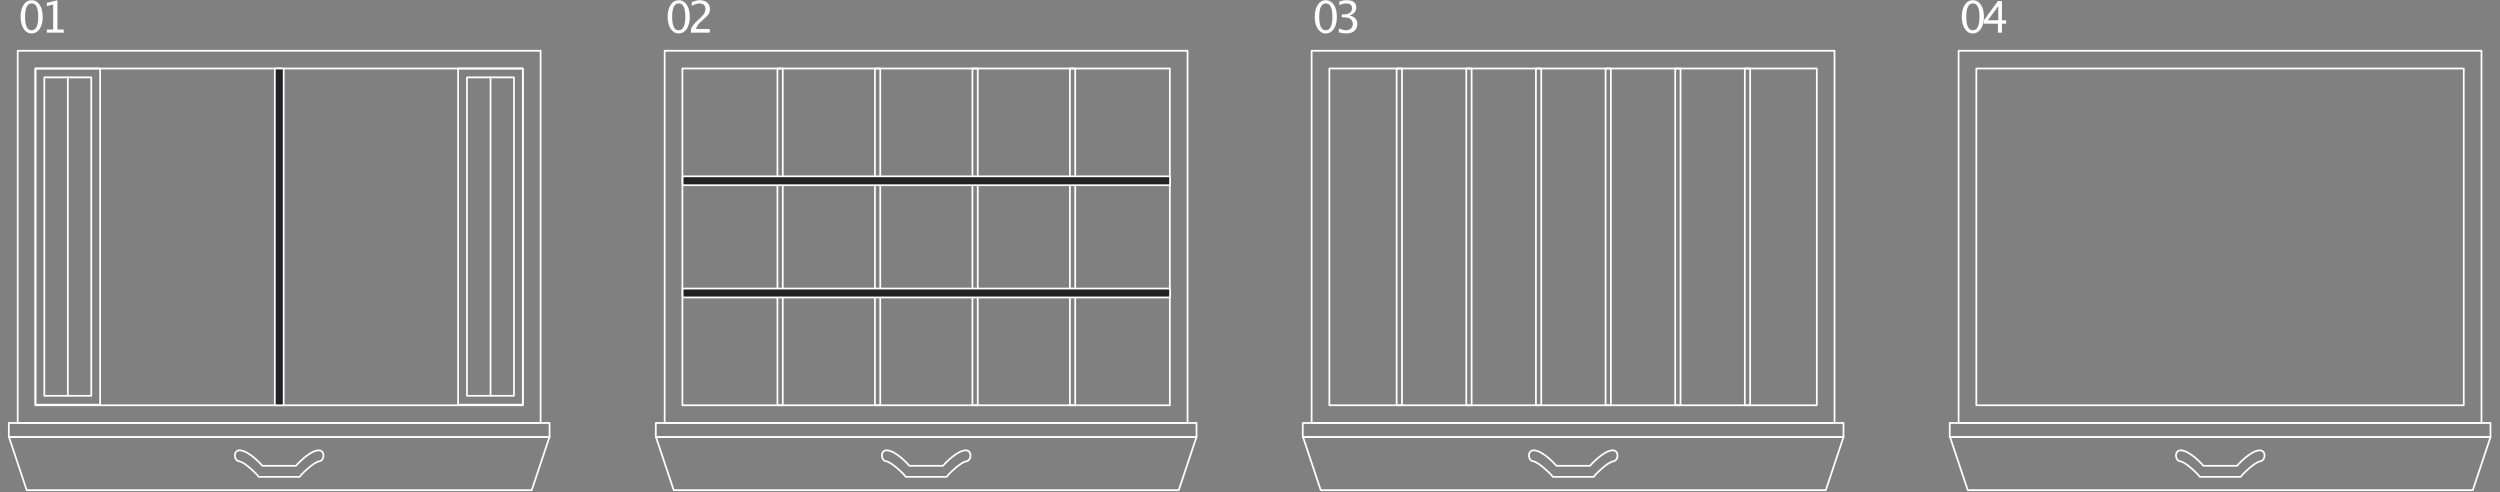 <?xml version="1.0" encoding="UTF-8" standalone="no"?>
<!DOCTYPE svg PUBLIC "-//W3C//DTD SVG 1.1//EN" "http://www.w3.org/Graphics/SVG/1.1/DTD/svg11.dtd">
<svg width="100%" height="100%" viewBox="0 0 1666 328" version="1.1" xmlns="http://www.w3.org/2000/svg" xmlns:xlink="http://www.w3.org/1999/xlink" xml:space="preserve" xmlns:serif="http://www.serif.com/" style="fill-rule:evenodd;clip-rule:evenodd;stroke-linecap:round;stroke-linejoin:round;stroke-miterlimit:10;">
    <rect x="0" y="0" width="1666" height="328" fill="#808080" stroke="none"/>
    <g transform="matrix(1,0,0,1,-3115.15,-1918.69)">
        <g transform="matrix(-4.167,0,0,4.167,3132.93,2209.9)">
            <g>
                <path d="M-80.771,8.504L0,8.504L2.834,0L-83.605,0L-80.771,8.504Z" style="fill:none;fill-rule:nonzero;stroke:white;stroke-width:0.28px;"/>
            </g>
        </g>
        <g transform="matrix(-4.167,0,0,4.167,3530.33,644.592)">
            <g>
                <rect x="83.621" y="316.714" width="10.347" height="53.76" style="fill:none;stroke:white;stroke-width:0.28px;stroke-linecap:butt;stroke-linejoin:miter;"/>
            </g>
        </g>
        <g transform="matrix(-4.167,0,0,4.167,3530.34,644.592)">
            <g>
                <rect x="85.039" y="318.131" width="7.512" height="50.926" style="fill:none;stroke:white;stroke-width:0.28px;stroke-linecap:butt;stroke-linejoin:miter;"/>
            </g>
        </g>
        <g transform="matrix(0,4.167,4.167,0,3266.46,2076.23)">
            <g>
                <path d="M-25.463,-25.463L25.463,-25.463" style="fill:none;fill-rule:nonzero;stroke:white;stroke-width:0.28px;stroke-linecap:butt;stroke-linejoin:miter;"/>
            </g>
        </g>
        <g transform="matrix(-4.167,0,0,4.167,4093.73,644.592)">
            <g>
                <rect x="151.228" y="316.714" width="10.347" height="53.76" style="fill:none;stroke:white;stroke-width:0.28px;stroke-linecap:butt;stroke-linejoin:miter;"/>
            </g>
        </g>
        <g transform="matrix(-4.167,0,0,4.167,4093.73,644.592)">
            <g>
                <rect x="152.646" y="318.131" width="7.512" height="50.926" style="fill:none;stroke:white;stroke-width:0.28px;stroke-linecap:butt;stroke-linejoin:miter;"/>
            </g>
        </g>
        <g transform="matrix(0,4.167,4.167,0,3548.15,2076.23)">
            <g>
                <path d="M-25.463,-25.463L25.463,-25.463" style="fill:none;fill-rule:nonzero;stroke:white;stroke-width:0.28px;stroke-linecap:butt;stroke-linejoin:miter;"/>
            </g>
        </g>
        <g transform="matrix(-4.167,0,0,4.167,3812.03,645.001)">
            <g>
                <rect x="83.622" y="316.616" width="77.953" height="53.858" style="fill:none;stroke:white;stroke-width:0.28px;"/>
            </g>
        </g>
        <g transform="matrix(-4.167,0,0,4.167,3812.04,644.996)">
            <g>
                <rect x="80.788" y="313.782" width="83.622" height="59.527" style="fill:none;stroke:white;stroke-width:0.28px;"/>
            </g>
        </g>
        <g transform="matrix(-4.167,0,0,4.167,3812.1,902.476)">
            <g>
                <rect x="79.369" y="311.514" width="86.475" height="2.268" style="fill:none;stroke:white;stroke-width:0.28px;stroke-linecap:butt;stroke-linejoin:miter;"/>
            </g>
        </g>
        <g transform="matrix(4.167,0,0,4.167,2790.38,0)">
            <g transform="matrix(7,0,0,7,80.787,465.671)">
                <path d="M0.313,0.018C0.239,0.018 0.179,-0.017 0.133,-0.087C0.087,-0.157 0.063,-0.249 0.063,-0.362C0.063,-0.476 0.087,-0.567 0.133,-0.637C0.179,-0.706 0.241,-0.741 0.316,-0.741C0.392,-0.741 0.453,-0.706 0.5,-0.637C0.546,-0.567 0.569,-0.476 0.569,-0.363C0.569,-0.247 0.546,-0.155 0.5,-0.086C0.453,-0.017 0.391,0.018 0.313,0.018ZM0.314,-0.054C0.416,-0.054 0.467,-0.158 0.467,-0.365C0.467,-0.567 0.417,-0.668 0.316,-0.668C0.216,-0.668 0.166,-0.566 0.166,-0.362C0.166,-0.157 0.215,-0.054 0.314,-0.054Z" style="fill:white;fill-rule:nonzero;"/>
            </g>
            <g transform="matrix(7,0,0,7,84.378,465.671)">
                <path d="M0.15,-0L0.15,-0.072L0.295,-0.072L0.295,-0.643L0.15,-0.606L0.15,-0.681L0.392,-0.741L0.392,-0.072L0.536,-0.072L0.536,-0L0.15,-0Z" style="fill:white;fill-rule:nonzero;"/>
            </g>
        </g>
        <g transform="matrix(4.167,0,0,4.167,2790.38,0)">
            <g transform="matrix(7,0,0,7,184.269,465.671)">
                <path d="M0.313,0.018C0.239,0.018 0.179,-0.017 0.133,-0.087C0.087,-0.157 0.063,-0.249 0.063,-0.362C0.063,-0.476 0.087,-0.567 0.133,-0.637C0.179,-0.706 0.241,-0.741 0.316,-0.741C0.392,-0.741 0.453,-0.706 0.5,-0.637C0.546,-0.567 0.569,-0.476 0.569,-0.363C0.569,-0.247 0.546,-0.155 0.5,-0.086C0.453,-0.017 0.391,0.018 0.313,0.018ZM0.314,-0.054C0.416,-0.054 0.467,-0.158 0.467,-0.365C0.467,-0.567 0.417,-0.668 0.316,-0.668C0.216,-0.668 0.166,-0.566 0.166,-0.362C0.166,-0.157 0.215,-0.054 0.314,-0.054Z" style="fill:white;fill-rule:nonzero;"/>
            </g>
            <g transform="matrix(7,0,0,7,187.86,465.671)">
                <path d="M0.083,-0L0.083,-0.084C0.111,-0.15 0.168,-0.221 0.253,-0.298L0.308,-0.348C0.379,-0.412 0.415,-0.475 0.415,-0.539C0.415,-0.579 0.402,-0.611 0.378,-0.634C0.354,-0.657 0.321,-0.668 0.278,-0.668C0.228,-0.668 0.169,-0.649 0.101,-0.61L0.101,-0.695C0.165,-0.726 0.229,-0.741 0.292,-0.741C0.36,-0.741 0.414,-0.722 0.455,-0.686C0.496,-0.65 0.517,-0.601 0.517,-0.541C0.517,-0.498 0.506,-0.459 0.486,-0.426C0.465,-0.392 0.426,-0.352 0.37,-0.304L0.333,-0.272C0.256,-0.207 0.211,-0.144 0.199,-0.084L0.513,-0.084L0.513,-0L0.083,-0Z" style="fill:white;fill-rule:nonzero;"/>
            </g>
        </g>
        <g transform="matrix(4.167,0,0,4.167,2790.38,0)">
            <g transform="matrix(7,0,0,7,287.752,465.671)">
                <path d="M0.313,0.018C0.239,0.018 0.179,-0.017 0.133,-0.087C0.087,-0.157 0.063,-0.249 0.063,-0.362C0.063,-0.476 0.087,-0.567 0.133,-0.637C0.179,-0.706 0.241,-0.741 0.316,-0.741C0.392,-0.741 0.453,-0.706 0.5,-0.637C0.546,-0.567 0.569,-0.476 0.569,-0.363C0.569,-0.247 0.546,-0.155 0.5,-0.086C0.453,-0.017 0.391,0.018 0.313,0.018ZM0.314,-0.054C0.416,-0.054 0.467,-0.158 0.467,-0.365C0.467,-0.567 0.417,-0.668 0.316,-0.668C0.216,-0.668 0.166,-0.566 0.166,-0.362C0.166,-0.157 0.215,-0.054 0.314,-0.054Z" style="fill:white;fill-rule:nonzero;"/>
            </g>
            <g transform="matrix(7,0,0,7,291.343,465.671)">
                <path d="M0.102,-0.005L0.102,-0.095C0.171,-0.068 0.225,-0.054 0.265,-0.054C0.311,-0.054 0.348,-0.068 0.377,-0.094C0.406,-0.121 0.42,-0.156 0.42,-0.199C0.42,-0.3 0.349,-0.351 0.207,-0.351L0.168,-0.351L0.168,-0.416L0.202,-0.417C0.336,-0.417 0.402,-0.464 0.402,-0.558C0.402,-0.632 0.358,-0.668 0.271,-0.668C0.222,-0.668 0.169,-0.655 0.111,-0.628L0.111,-0.712C0.168,-0.731 0.224,-0.741 0.277,-0.741C0.425,-0.741 0.499,-0.685 0.499,-0.573C0.499,-0.488 0.449,-0.428 0.348,-0.392C0.465,-0.365 0.523,-0.301 0.523,-0.2C0.523,-0.132 0.5,-0.079 0.456,-0.04C0.411,-0.001 0.349,0.018 0.271,0.018C0.226,0.018 0.17,0.01 0.102,-0.005Z" style="fill:white;fill-rule:nonzero;"/>
            </g>
        </g>
        <g transform="matrix(4.167,0,0,4.167,2790.38,0)">
            <g transform="matrix(7,0,0,7,391.233,465.671)">
                <path d="M0.313,0.018C0.239,0.018 0.179,-0.017 0.133,-0.087C0.087,-0.157 0.063,-0.249 0.063,-0.362C0.063,-0.476 0.087,-0.567 0.133,-0.637C0.179,-0.706 0.241,-0.741 0.316,-0.741C0.392,-0.741 0.453,-0.706 0.5,-0.637C0.546,-0.567 0.569,-0.476 0.569,-0.363C0.569,-0.247 0.546,-0.155 0.5,-0.086C0.453,-0.017 0.391,0.018 0.313,0.018ZM0.314,-0.054C0.416,-0.054 0.467,-0.158 0.467,-0.365C0.467,-0.567 0.417,-0.668 0.316,-0.668C0.216,-0.668 0.166,-0.566 0.166,-0.362C0.166,-0.157 0.215,-0.054 0.314,-0.054Z" style="fill:white;fill-rule:nonzero;"/>
            </g>
            <g transform="matrix(7,0,0,7,394.824,465.671)">
                <path d="M0.376,-0L0.376,-0.205L0.051,-0.205L0.051,-0.277L0.376,-0.723L0.467,-0.723L0.467,-0.283L0.563,-0.283L0.563,-0.205L0.467,-0.205L0.467,-0L0.376,-0ZM0.146,-0.283L0.383,-0.283L0.383,-0.604L0.146,-0.283Z" style="fill:white;fill-rule:nonzero;"/>
            </g>
        </g>
        <g transform="matrix(4.167,0,0,4.167,2790.38,645.001)">
            <g>
                <rect x="121.89" y="316.616" width="1.417" height="53.858" style="fill:rgb(31,35,35);stroke:white;stroke-width:0.28px;stroke-linecap:butt;stroke-linejoin:miter;"/>
            </g>
        </g>
        <g transform="matrix(4.167,0,0,4.167,3327.8,2236.48)">
            <g>
                <path d="M0,-4.252C-1.575,-4.252 -3.702,-1.769 -3.702,-1.769L-9.067,-1.769C-9.067,-1.769 -11.189,-4.252 -12.765,-4.252C-13.782,-4.143 -13.622,-2.594 -12.765,-2.484C-11.905,-2.374 -9.814,-0.33 -9.654,0L-3.11,0C-2.95,-0.33 -0.857,-2.374 0,-2.484C0.857,-2.594 1.018,-4.143 0,-4.252Z" style="fill:none;fill-rule:nonzero;stroke:white;stroke-width:0.28px;stroke-linecap:butt;stroke-linejoin:miter;"/>
            </g>
        </g>
        <g transform="matrix(-4.167,0,0,4.167,3564.11,2209.9)">
            <g>
                <path d="M-80.769,8.504L0.001,8.504L2.835,0L-83.604,0L-80.769,8.504Z" style="fill:none;fill-rule:nonzero;stroke:white;stroke-width:0.28px;"/>
            </g>
        </g>
        <g transform="matrix(-4.167,0,0,4.167,4674.39,645.001)">
            <g>
                <rect x="187.104" y="316.616" width="77.953" height="53.858" style="fill:none;stroke:white;stroke-width:0.28px;"/>
            </g>
        </g>
        <g transform="matrix(-4.167,0,0,4.167,4674.38,644.996)">
            <g>
                <rect x="184.269" y="313.782" width="83.622" height="59.527" style="fill:none;stroke:white;stroke-width:0.28px;"/>
            </g>
        </g>
        <g transform="matrix(-4.167,0,0,4.167,4674.46,902.476)">
            <g>
                <rect x="182.852" y="311.514" width="86.474" height="2.268" style="fill:none;stroke:white;stroke-width:0.28px;stroke-linecap:butt;stroke-linejoin:miter;"/>
            </g>
        </g>
        <g transform="matrix(4.167,0,0,4.167,2790.38,645.001)">
            <g>
                <rect x="202.269" y="316.616" width="0.851" height="53.858" style="fill:none;stroke:white;stroke-width:0.28px;stroke-linecap:butt;stroke-linejoin:miter;"/>
            </g>
        </g>
        <g transform="matrix(4.167,0,0,4.167,2790.38,645.001)">
            <g>
                <rect x="217.86" y="316.616" width="0.851" height="53.858" style="fill:none;stroke:white;stroke-width:0.28px;stroke-linecap:butt;stroke-linejoin:miter;"/>
            </g>
        </g>
        <g transform="matrix(4.167,0,0,4.167,2790.38,645.001)">
            <g>
                <rect x="233.451" y="316.616" width="0.851" height="53.858" style="fill:none;stroke:white;stroke-width:0.28px;stroke-linecap:butt;stroke-linejoin:miter;"/>
            </g>
        </g>
        <g transform="matrix(4.167,0,0,4.167,2790.38,645.001)">
            <g>
                <rect x="249.041" y="316.616" width="0.851" height="53.858" style="fill:none;stroke:white;stroke-width:0.28px;stroke-linecap:butt;stroke-linejoin:miter;"/>
            </g>
        </g>
        <g transform="matrix(4.167,0,0,4.167,2790.38,570.196)">
            <g>
                <rect x="187.104" y="351.813" width="77.953" height="1.417" style="fill:rgb(31,35,35);stroke:white;stroke-width:0.28px;stroke-linecap:butt;stroke-linejoin:miter;"/>
            </g>
        </g>
        <g transform="matrix(4.167,0,0,4.167,2790.38,719.801)">
            <g>
                <rect x="187.104" y="333.86" width="77.953" height="1.418" style="fill:rgb(31,35,35);stroke:white;stroke-width:0.28px;stroke-linecap:butt;stroke-linejoin:miter;"/>
            </g>
        </g>
        <g transform="matrix(4.167,0,0,4.167,3758.97,2236.48)">
            <g>
                <path d="M0,-4.252C-1.575,-4.252 -3.701,-1.769 -3.701,-1.769L-9.066,-1.769C-9.066,-1.769 -11.189,-4.252 -12.765,-4.252C-13.782,-4.143 -13.621,-2.594 -12.765,-2.484C-11.905,-2.374 -9.814,-0.33 -9.653,0L-3.11,0C-2.95,-0.33 -0.857,-2.374 0,-2.484C0.857,-2.594 1.018,-4.143 0,-4.252Z" style="fill:none;fill-rule:nonzero;stroke:white;stroke-width:0.28px;stroke-linecap:butt;stroke-linejoin:miter;"/>
            </g>
        </g>
        <g transform="matrix(-4.167,0,0,4.167,3995.29,2209.9)">
            <g>
                <path d="M-80.771,8.504L0,8.504L2.834,0L-83.605,0L-80.771,8.504Z" style="fill:none;fill-rule:nonzero;stroke:white;stroke-width:0.28px;"/>
            </g>
        </g>
        <g transform="matrix(-4.167,0,0,4.167,5536.74,645.001)">
            <g>
                <rect x="290.586" y="316.616" width="77.953" height="53.858" style="fill:none;stroke:white;stroke-width:0.28px;"/>
            </g>
        </g>
        <g transform="matrix(-4.167,0,0,4.167,5536.74,644.996)">
            <g>
                <rect x="287.752" y="313.782" width="83.622" height="59.527" style="fill:none;stroke:white;stroke-width:0.28px;"/>
            </g>
        </g>
        <g transform="matrix(-4.167,0,0,4.167,5536.8,902.476)">
            <g>
                <rect x="286.333" y="311.514" width="86.475" height="2.268" style="fill:none;stroke:white;stroke-width:0.28px;stroke-linecap:butt;stroke-linejoin:miter;"/>
            </g>
        </g>
        <g transform="matrix(4.167,0,0,4.167,2790.38,645.001)">
            <g>
                <rect x="301.296" y="316.616" width="0.851" height="53.858" style="fill:none;stroke:white;stroke-width:0.28px;stroke-linecap:butt;stroke-linejoin:miter;"/>
            </g>
        </g>
        <g transform="matrix(4.167,0,0,4.167,2790.38,645.001)">
            <g>
                <rect x="312.433" y="316.616" width="0.851" height="53.858" style="fill:none;stroke:white;stroke-width:0.28px;stroke-linecap:butt;stroke-linejoin:miter;"/>
            </g>
        </g>
        <g transform="matrix(4.167,0,0,4.167,2790.38,645.001)">
            <g>
                <rect x="323.569" y="316.616" width="0.851" height="53.858" style="fill:none;stroke:white;stroke-width:0.28px;stroke-linecap:butt;stroke-linejoin:miter;"/>
            </g>
        </g>
        <g transform="matrix(4.167,0,0,4.167,2790.38,645.001)">
            <g>
                <rect x="334.706" y="316.616" width="0.85" height="53.858" style="fill:none;stroke:white;stroke-width:0.28px;stroke-linecap:butt;stroke-linejoin:miter;"/>
            </g>
        </g>
        <g transform="matrix(4.167,0,0,4.167,2790.38,645.001)">
            <g>
                <rect x="345.841" y="316.616" width="0.851" height="53.858" style="fill:none;stroke:white;stroke-width:0.28px;stroke-linecap:butt;stroke-linejoin:miter;"/>
            </g>
        </g>
        <g transform="matrix(4.167,0,0,4.167,2790.38,645.001)">
            <g>
                <rect x="356.977" y="316.616" width="0.851" height="53.858" style="fill:none;stroke:white;stroke-width:0.28px;stroke-linecap:butt;stroke-linejoin:miter;"/>
            </g>
        </g>
        <g transform="matrix(4.167,0,0,4.167,4190.15,2236.48)">
            <g>
                <path d="M0,-4.252C-1.575,-4.252 -3.702,-1.769 -3.702,-1.769L-9.067,-1.769C-9.067,-1.769 -11.189,-4.252 -12.765,-4.252C-13.782,-4.143 -13.622,-2.594 -12.765,-2.484C-11.905,-2.374 -9.814,-0.33 -9.654,0L-3.11,0C-2.95,-0.33 -0.857,-2.374 0,-2.484C0.857,-2.594 1.018,-4.143 0,-4.252Z" style="fill:none;fill-rule:nonzero;stroke:white;stroke-width:0.28px;stroke-linecap:butt;stroke-linejoin:miter;"/>
            </g>
        </g>
        <g transform="matrix(-4.167,0,0,4.167,4426.46,2209.9)">
            <g>
                <path d="M-80.769,8.504L0.001,8.504L2.835,0L-83.604,0L-80.769,8.504Z" style="fill:none;fill-rule:nonzero;stroke:white;stroke-width:0.28px;"/>
            </g>
        </g>
        <g transform="matrix(-4.167,0,0,4.167,6399.09,645.001)">
            <g>
                <rect x="394.068" y="316.616" width="77.953" height="53.858" style="fill:none;stroke:white;stroke-width:0.28px;"/>
            </g>
        </g>
        <g transform="matrix(-4.167,0,0,4.167,6399.08,644.996)">
            <g>
                <rect x="391.233" y="313.782" width="83.622" height="59.527" style="fill:none;stroke:white;stroke-width:0.28px;"/>
            </g>
        </g>
        <g transform="matrix(-4.167,0,0,4.167,6399.16,902.476)">
            <g>
                <rect x="389.816" y="311.514" width="86.474" height="2.268" style="fill:none;stroke:white;stroke-width:0.28px;stroke-linecap:butt;stroke-linejoin:miter;"/>
            </g>
        </g>
        <g transform="matrix(4.167,0,0,4.167,4621.32,2236.48)">
            <g>
                <path d="M0,-4.252C-1.575,-4.252 -3.701,-1.769 -3.701,-1.769L-9.066,-1.769C-9.066,-1.769 -11.188,-4.252 -12.765,-4.252C-13.782,-4.143 -13.621,-2.594 -12.765,-2.484C-11.905,-2.374 -9.814,-0.33 -9.653,0L-3.11,0C-2.95,-0.33 -0.857,-2.374 0,-2.484C0.857,-2.594 1.018,-4.143 0,-4.252Z" style="fill:none;fill-rule:nonzero;stroke:white;stroke-width:0.28px;stroke-linecap:butt;stroke-linejoin:miter;"/>
            </g>
        </g>
    </g>
</svg>
